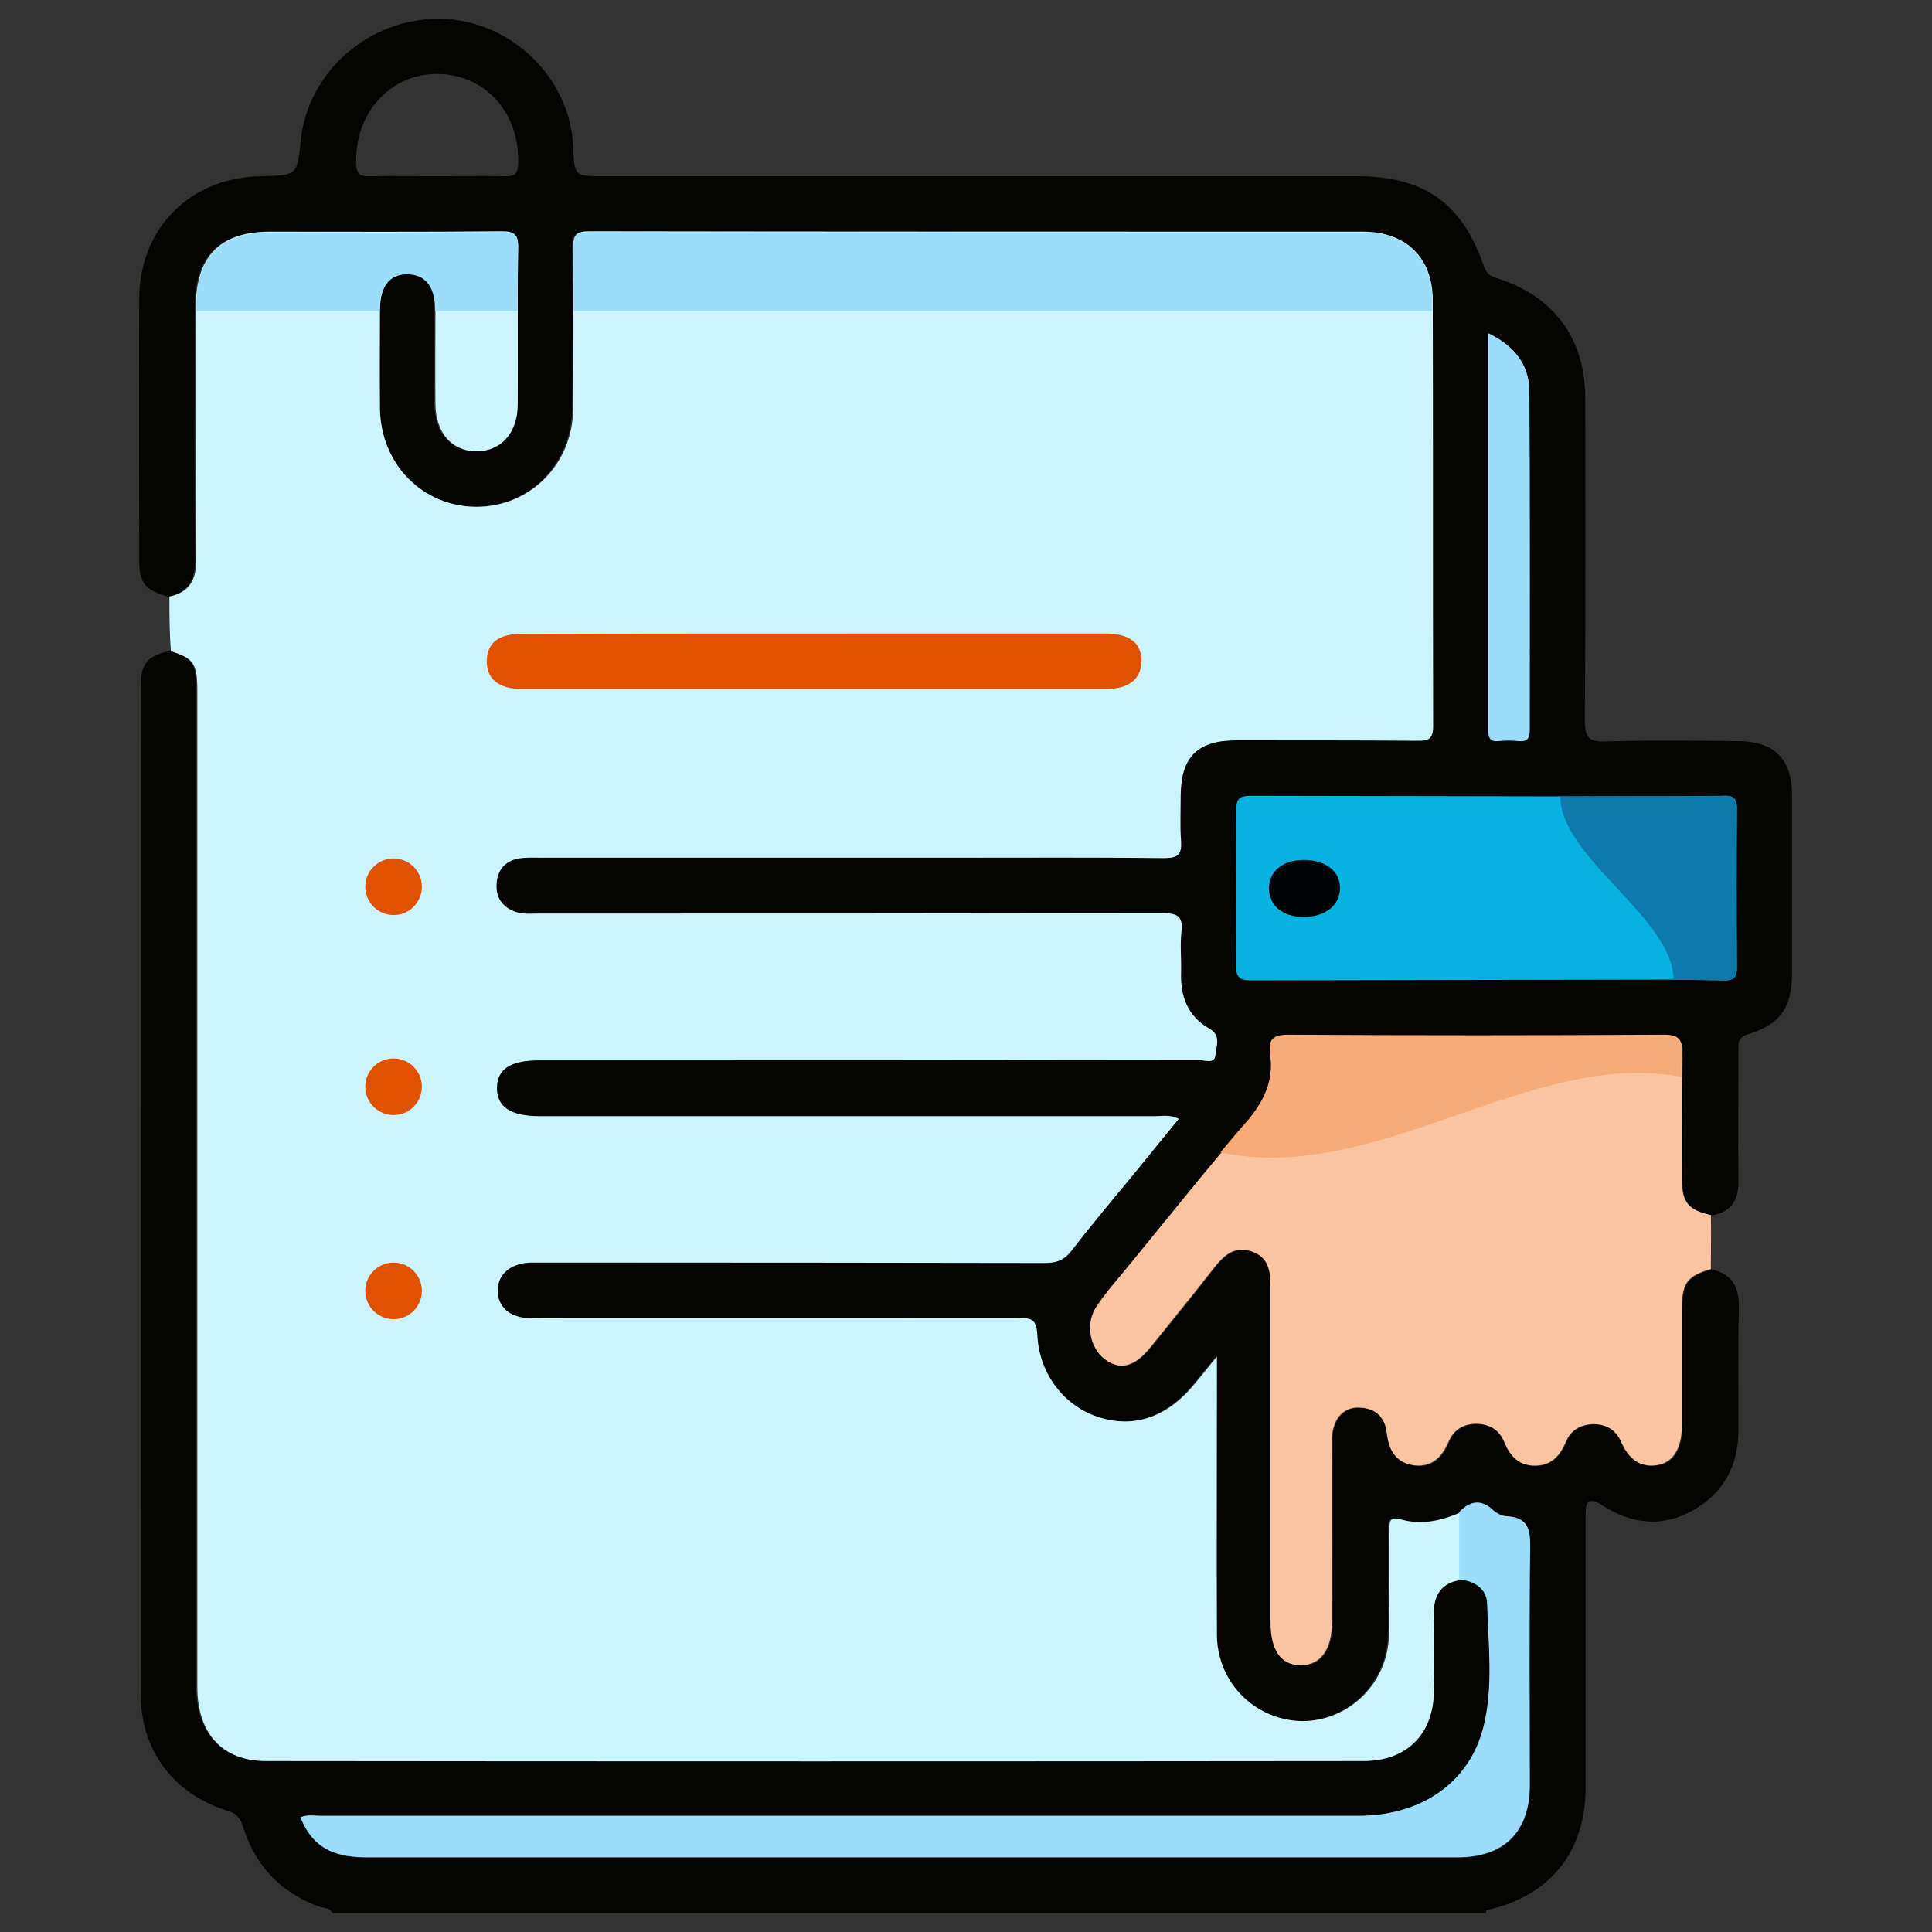 <?xml version="1.0" encoding="utf-8"?>
<!-- Generator: Adobe Illustrator 25.4.0, SVG Export Plug-In . SVG Version: 6.00 Build 0)  -->
<svg version="1.1" id="Layer_1" xmlns="http://www.w3.org/2000/svg" xmlns:xlink="http://www.w3.org/1999/xlink" x="0px" y="0px"
	 viewBox="0 0 512 512" style="enable-background:new 0 0 512 512;" xml:space="preserve">
<rect x="0" y="0" width="512" height="512" fill="#333333" stroke="none"/>
<style type="text/css">
	.st0{fill:#07B2E0;}
	.st1{fill:#040403;}
	.st2{fill:#CCF4FF;}
	.st3{fill:#9BDDFA;}
	.st4{fill:#FAC4A0;}
	.st5{fill:#F6AB78;}
	.st6{fill:#0C7BAB;}
	.st7{fill:#E05200;}
	.st8{fill:#020305;}
</style>
<g>
	<path class="st0" d="M464.3,262.3c-44.9,0.1-89.7,0.1-134.6,0.2c-3.3,0-4.5-0.9-4.4-3.9c0.1-15.1,0.1-30.1,0-45.2
		c0-3.1,1.2-3.9,4.4-3.9c44.9,0.1,89.7,0.2,134.6,0.2C464.3,227.3,464.3,244.8,464.3,262.3z"/>
	<path class="st1" d="M88.1,507c-0.8-1.6-2.5-1.3-3.8-1.8c-10-3.8-16.6-10.7-19.8-20.8c-0.7-2.3-1.5-3.7-4.1-4.5
		c-14.4-4.4-23.1-16-23.1-30.9c-0.1-89,0-178,0-267.1c0-6,1.7-8.1,7.7-9.4c6,1.8,7,3.3,7,10.4c0,88,0,176,0,264.1
		c0,12.2,6.6,19.6,18.2,19.6c87,0.1,204.1,0.1,291.1,0c11.3,0,18.2-7.2,18.4-18.5c0.1-6.9,0.1-13.7,0-20.6c-0.1-5,2.1-8,7.1-8.9
		c4.1,0.4,7.3,2.4,7.4,6.5c0.3,10.9,1.7,22-1,32.7c-3.7,14.7-16.4,23.5-33.2,23.5c-81.5,0-193.1,0-274.6,0c-1.9,0-3.8-0.4-5.7,0.4
		c3,7.5,8.1,10.6,17.4,10.6c86.4,0,202.9,0,289.3,0c12.3,0,19.1-6.8,19.1-19.1c0-20.9-0.2-41.8,0.1-62.7c0.1-5.1-0.6-8.3-6.3-8.6
		c-1.2-0.1-2.6-0.8-3.5-1.6c-3.2-3-6.2-2.6-9,0.5c-5.1,2.2-10.3,3.4-15.7,1.9c-3-0.8-3.3,0.3-3.2,2.7c0.1,6.4,0,12.7,0,19.1
		c0,5.1,0.4,10.2-1.1,15.1c-3.2,10.8-14,17.9-24.8,16.3c-11.4-1.6-19.7-11-19.8-22.6c-0.1-22.7,0-45.4,0-68.1c0-1.5,0-3.1,0-5.7
		c-2.4,2.9-4,4.9-5.6,6.9c-7.3,9-15.8,12.1-25.3,9.3c-9.2-2.7-16.2-11.3-16.7-22c-0.2-4.4-2-4.4-5.2-4.4c-30.1,0.1-90.1,0-120.2,0
		c-16.3,0-32.7,0-49,0c-5.3,0-8.6-2.9-8.6-7.3c0-4.3,3.4-7.2,8.6-7.4c1.1,0,2.3,0,3.4,0c47.7,0,125.4,0,173.1,0.1
		c3.1,0,5.1-0.8,7-3.3c5.5-7.1,11.3-13.9,17-20.9c3.8-4.6,7.5-9.2,11.4-14c-2.4-1.2-4.4-0.7-6.2-0.7c-57.7,0-145.4,0-203.1,0
		c-7.8,0-11.5-2.5-11.4-7.6c0.1-4.9,3.6-7.2,11.2-7.2c61.6,0,153.2,0,214.8-0.1c1.5,0,4.2,1.2,4.4-1.3c0.2-2.3,1.6-5.2-1.6-7
		c-5.8-3.2-7.7-8.5-7.5-14.9c0.1-3.6-0.3-7.2,0.1-10.8c0.5-4.3-1.3-5-5.2-4.9c-58.3,0.1-146.7,0.1-205,0.1c-1.8,0-3.7,0.2-5.4-0.2
		c-3.8-0.9-6.1-3.5-5.9-7.4c0.2-4,2.5-6.7,6.7-7.1c1.6-0.2,3.3-0.1,4.9-0.1c40.2,0,110.4,0,150.6,0c18.3,0,36.6-0.1,54.9,0.1
		c3.5,0,4.5-1,4.3-4.4c-0.3-4.1-0.1-8.2-0.1-12.3c0.1-10.2,4.5-14.5,14.7-14.5c16,0,32-0.1,48,0.1c3,0,4.2-0.5,4.2-3.9
		c-0.1-37.6,0-75.2-0.1-112.8c0-11.3-7.1-18.2-18.5-18.2c-58.3,0-146.7,0-205-0.1c-3.5,0-4.3,1-4.3,4.4c0.2,14.2,0.2,28.4,0,42.6
		c-0.1,14.7-11.4,26-25.6,26c-14.2,0-25.4-11.3-25.6-26c-0.1-8.8-0.1-17.6,0-26.5c0-6.2,2.6-9.4,7.5-9.3c4.6,0.1,7.2,3.3,7.2,9.2
		c0.1,8.5,0,17,0,25.5c0.1,7.5,4.4,12.4,10.9,12.4c6.5,0,10.9-4.9,10.9-12.4c0.1-13.9-0.1-27.8,0.1-41.7c0.1-3.5-1-4.2-4.4-4.2
		c-20.4,0.2-40.9,0.1-61.3,0.1c-13.3,0-19.7,6.5-19.7,20c0,22.4-0.1,44.8,0.1,67.2c0,5.2-1.9,8.4-7.1,9.5c-6-1.6-7.7-3.5-7.7-9.5
		c0-23.2-0.1-46.4,0-69.6c0.1-18.6,13.6-32,32.2-32.3c9.7-0.2,9.7-0.2,10.6-9.6C81.7,18.8,98,4.6,117,5
		c18.4,0.4,34.1,15.6,34.9,33.8c0.3,7.9,0.3,7.9,8.1,7.9c56.5,0,143.1,0,199.6,0c17.8,0,27.9,7.1,33.7,24c0.7,1.9,1.6,2.4,3.3,3
		c15,4.6,23.5,16,23.5,31.6c0.1,28.4,0.1,56.9-0.1,85.3c0,4.5,0.7,6.1,5.7,5.9c11.6-0.4,23.2-0.2,34.8-0.1c9.7,0,14.4,4.7,14.4,14.4
		c0,15.7,0,31.4,0,47.1c0,9.1-3.1,13.6-11.7,16.2c-2.7,0.8-2.5,2.4-2.5,4.4c0,11.6-0.1,23.2,0,34.8c0,5-2.1,8-7.1,8.8
		c-5.9-1.2-7.7-3.3-7.7-9.4c-0.1-11.1-0.2-22.2,0.1-33.3c0.1-3.8-0.9-4.9-4.8-4.9c-33.1,0.2-66.3,0.2-99.4,0c-4.3,0-5.4,1.3-4.9,5.2
		c1,6.9-1.6,12.4-6.1,17.7c-10.9,12.6-21.3,25.6-31.8,38.5c-2.8,3.4-5.8,6.7-8.2,10.4c-3.1,4.6-1.8,11,2.3,14.1
		c4,2.9,7.8,1.9,12-3.3c5.7-7,11.3-13.9,16.8-21c2.6-3.3,5.4-5.9,9.9-4.4c4.5,1.5,5.1,5.3,5.1,9.5c-0.1,29.6,0,59.1,0,88.7
		c0,7.7,2.8,11.6,8.1,11.5c5.3,0,8.2-4.2,8.2-11.7c0-1.8,0-3.6,0-5.4c0-14.4,0-28.7,0-43.1c0-4.7,2.8-8,6.8-8.1
		c4.3,0,7.1,2.3,7.7,6.7c0.6,4.5,2.3,7.9,7.1,8.6c4.8,0.7,7.5-2,9.3-6.3c1.3-3.1,3.9-4.7,7.4-4.7c3.4,0,6,1.6,7.3,4.8
		c1.5,3.6,3.7,6.2,7.9,6.3c4.4,0.1,6.8-2.5,8.4-6.2c1.3-3.2,3.9-4.7,7.3-4.8c3.5-0.1,6.1,1.6,7.4,4.7c1.9,4.5,4.9,7,9.9,6.1
		c4.1-0.8,6.2-4.6,6.2-10.4c0-10.5,0-20.9,0-31.4c0-6.4,1.5-8.2,7.7-10.1c5.3,1.2,7.3,4.5,7.2,9.9c-0.2,10.8-0.1,21.6-0.1,32.3
		c0.1,9.6-3.8,17.1-12.3,21.8c-8.2,4.5-16.3,3.4-24-1.6c-4.2-2.7-4.2,0.3-4.2,3.1c0,13.7,0,27.4,0,41.1c0,10.3,0,20.6,0,30.9
		c-0.1,17-9.4,28.5-26.1,32.3c-0.2,0-0.3,0.5-0.4,0.8C301.7,507,179.9,507,88.1,507z M443.5,259.6c4.4,0.1,8.8,0.1,13.2,0.2
		c2.4,0.1,3.6-0.5,3.6-3.2c-0.1-14.1-0.1-28.3,0-42.5c0-2.7-1.2-3.3-3.6-3.2c-4.4,0.2-8.8,0.2-13.2,0.2
		c-37.4-0.1-74.8-0.1-112.2-0.2c-2.7,0-3.7,0.8-3.7,3.6c0.1,13.9,0.1,27.8,0,41.7c0,2.8,1,3.6,3.7,3.6
		C368.7,259.7,406.1,259.7,443.5,259.6z M394.4,88.3c0,35.6,0,70.4,0,105.2c0,2,0.5,3,2.7,2.9c1.8-0.2,3.6-0.2,5.4,0
		c2.5,0.2,3-0.9,2.9-3.1c-0.1-29.9,0-59.8-0.1-89.7C405.2,96.6,401.4,91.7,394.4,88.3z M115.5,46.7c6.2,0,12.4-0.1,18.6,0
		c2.3,0,3-0.6,3.2-3c0.7-13.5-8.6-24-21.3-24.1c-12.7-0.1-22.1,10.5-21.6,23.9c0.1,2.7,1.1,3.3,3.5,3.2
		C103.8,46.6,109.6,46.7,115.5,46.7z"/>
	<path class="st2" d="M44.9,158.1c5.2-1.1,7.1-4.3,7.1-9.5c-0.1-22.4-0.1-44.8-0.1-67.2c0-13.4,6.4-20,19.7-20
		c20.4,0,40.9,0.1,61.3-0.1c3.3,0,4.4,0.7,4.4,4.2c-0.2,13.9,0,27.8-0.1,41.7c0,7.5-4.4,12.4-10.9,12.4c-6.5,0-10.8-4.9-10.9-12.4
		c-0.1-8.5,0-17,0-25.5c0-5.9-2.6-9.1-7.2-9.2c-4.8-0.1-7.4,3.1-7.5,9.3c0,8.8-0.1,17.6,0,26.5c0.2,14.8,11.4,26,25.6,26
		c14.2,0,25.5-11.3,25.6-26c0.1-14.2,0.1-28.4,0-42.6c0-3.4,0.8-4.4,4.3-4.4c58.3,0.1,146.7,0.1,205,0.1c11.4,0,18.5,6.9,18.5,18.2
		c0.1,37.6,0,75.2,0.1,112.8c0,3.4-1.2,4-4.2,3.9c-16-0.1-32-0.1-48-0.1c-10.2,0-14.6,4.4-14.7,14.5c0,4.1-0.2,8.2,0.1,12.3
		c0.2,3.4-0.8,4.4-4.3,4.4c-18.3-0.2-36.6-0.1-54.9-0.1c-40.2,0-70.4,0-110.6,0c-1.6,0-3.3-0.1-4.9,0.1c-4.2,0.4-6.6,3-6.7,7.1
		c-0.2,3.9,2.2,6.5,5.9,7.4c1.7,0.4,3.6,0.2,5.4,0.2c58.3,0,106.7,0,165-0.1c3.9,0,5.7,0.6,5.2,4.9c-0.4,3.5,0,7.2-0.1,10.8
		c-0.2,6.3,1.7,11.6,7.5,14.9c3.2,1.8,1.8,4.7,1.6,7c-0.2,2.5-2.9,1.3-4.4,1.3c-61.6,0.1-113.2,0.1-174.8,0.1
		c-7.6,0-11.1,2.3-11.2,7.2c-0.1,5.1,3.6,7.6,11.4,7.6c57.7,0,105.4,0,163.1,0c1.9,0,3.8-0.5,6.2,0.7c-3.9,4.8-7.7,9.4-11.4,14
		c-5.7,6.9-11.5,13.8-17,20.9c-1.9,2.5-3.9,3.3-7,3.3c-47.7-0.1-85.4-0.1-133.1-0.1c-1.1,0-2.3,0-3.4,0c-5.2,0.2-8.6,3.1-8.6,7.4
		c0,4.4,3.3,7.3,8.6,7.3c16.3,0.1-7.3,0,9,0c30.1,0,90.1,0,120.2,0c3.3,0,5,0,5.2,4.4c0.5,10.7,7.4,19.2,16.7,22
		c9.5,2.8,18-0.3,25.3-9.3c1.6-2,3.3-4,5.6-6.9c0,2.6,0,4.1,0,5.7c0,22.7-0.1,45.4,0,68.1c0.1,11.6,8.5,21,19.8,22.6
		c10.9,1.5,21.6-5.5,24.8-16.3c1.5-4.9,1.1-10,1.1-15.1c0-6.4,0.1-12.7,0-19.1c0-2.4,0.2-3.6,3.2-2.7c5.4,1.5,10.7,0.3,15.7-1.9
		c0,6,0,12,0,17.9c-5,0.8-7.2,3.9-7.1,8.9c0.1,6.9,0.1,13.7,0,20.6c-0.1,11.3-7.1,18.4-18.4,18.5c-87,0.1-204.1,0.1-291.1,0
		c-11.6,0-18.2-7.4-18.2-19.6c0-90.3,0-173.8,0-264.1c0-7.1-1-8.6-7-10.4C44.9,167.7,44.9,162.9,44.9,158.1z"/>
	<path class="st2" d="M653.4,434.9C652.4,434.9,647.2,434.9,653.4,434.9L653.4,434.9z"/>
	<g>
		<path class="st3" d="M137.3,65.7c-0.1,5.6-0.1,11.1-0.1,16.7h-21.9v-0.5c0-5.9-2.6-9.1-7.2-9.2c-4.8-0.1-7.4,3.1-7.5,9.3v0.4H52
			v-0.8c0-13.5,6.4-20,19.7-20c20.4,0,40.8,0.1,61.3-0.1C136.3,61.4,137.4,62.1,137.3,65.7z"/>
		<path class="st3" d="M379.6,79.8v2.6H152c0-5.5-0.1-11-0.1-16.5c0-3.4,0.8-4.4,4.3-4.4c58.3,0.1,146.7,0.1,205,0.1
			C372.6,61.6,379.6,68.4,379.6,79.8z"/>
	</g>
	<path class="st4" d="M453.4,336.3c-6.2,1.8-7.6,3.6-7.7,10.1c0,10.5,0,20.9,0,31.4c0,5.8-2.2,9.6-6.2,10.4
		c-4.9,0.9-7.9-1.6-9.9-6.1c-1.3-3.1-3.9-4.7-7.4-4.7c-3.4,0.1-6,1.6-7.3,4.8c-1.6,3.8-4,6.3-8.4,6.2c-4.2-0.1-6.4-2.7-7.9-6.3
		c-1.3-3.2-3.9-4.7-7.3-4.8c-3.5,0-6.1,1.6-7.4,4.7c-1.8,4.2-4.5,6.9-9.3,6.3c-4.8-0.7-6.6-4.1-7.1-8.6c-0.5-4.4-3.3-6.7-7.7-6.7
		c-4,0-6.7,3.3-6.8,8.1c-0.1,14.4,0,28.7,0,43.1c0,1.8,0,3.6,0,5.4c0,7.5-3,11.6-8.2,11.7c-5.4,0-8.1-3.9-8.1-11.5
		c0-29.6,0-59.1,0-88.7c0-4.2-0.5-8-5.1-9.5c-4.5-1.5-7.3,1.1-9.9,4.4c-5.5,7.1-11.2,14-16.8,21c-4.2,5.2-8,6.2-12,3.3
		c-4.1-3-5.4-9.5-2.3-14.1c2.4-3.6,5.4-7,8.2-10.4c10.6-12.9,20.9-25.9,31.8-38.5c4.6-5.3,7.2-10.7,6.1-17.7
		c-0.6-3.9,0.6-5.2,4.9-5.2c33.1,0.2,66.3,0.2,99.4,0c3.9,0,4.9,1.1,4.8,4.9c-0.2,11.1-0.1,22.2-0.1,33.3c0,6.1,1.8,8.1,7.7,9.4
		C453.5,326.8,453.4,331.6,453.4,336.3z"/>
	<g>
		<path class="st5" d="M323.4,305.4c41.8,8.8,82-27.6,122.2-20c-0.1-8.8-0.1,2.5,0.1-6.3c0.1-3.8-0.9-4.9-4.8-4.9
			c-33.1,0.2-66.3,0.2-99.4,0c-4.3,0-5.4,1.3-4.9,5.2c1,6.9-1.6,12.4-6.1,17.7C328,299.9,325.7,302.7,323.4,305.4z"/>
	</g>
	<path class="st3" d="M386.7,418.6c0-6,0-12,0-17.9c2.9-3,5.8-3.5,9-0.5c0.9,0.8,2.3,1.6,3.5,1.6c5.8,0.3,6.4,3.5,6.3,8.6
		c-0.3,20.9-0.1,41.8-0.1,62.7c0,12.3-6.8,19.1-19.1,19.1c-86.4,0-202.9,0-289.3,0c-9.2,0-14.4-3.1-17.4-10.6
		c1.9-0.8,3.8-0.4,5.7-0.4c81.5,0,193.1,0,274.6,0c16.8,0,29.5-8.8,33.2-23.5c2.7-10.7,1.3-21.8,1-32.7
		C394,421,390.7,418.9,386.7,418.6z"/>
	<path class="st3" d="M394.4,88.3c7,3.4,10.8,8.3,10.9,15.3c0.2,29.9,0.1,59.8,0.1,89.7c0,2.2-0.5,3.3-2.9,3.1
		c-1.8-0.2-3.6-0.2-5.4,0c-2.2,0.2-2.7-0.8-2.7-2.9C394.4,158.7,394.4,123.9,394.4,88.3z"/>
	<path class="st6" d="M443.5,259.6c0-16.2-30-32.3-30-48.5c4.4-0.1,38.8-0.1,43.2-0.2c2.4-0.1,3.6,0.5,3.6,3.2
		c-0.1,14.1-0.1,28.3,0,42.5c0,2.7-1.2,3.3-3.6,3.2C452.3,259.7,447.9,259.7,443.5,259.6z"/>
	<path class="st7" d="M231.3,167.9c20.6,0,41.1,0,61.7,0c6.3,0,9.5,2.5,9.5,7.2c0,4.8-3.3,7.5-9.4,7.5c-41.6,0-113.2,0-154.8,0
		c-6.1,0-9.4-2.7-9.3-7.5c0.1-4.7,3.1-7.1,9.1-7.1C159.2,167.9,210.3,167.9,231.3,167.9z"/>
	<path class="st8" d="M345.6,227.9c5.7,0,9.6,3,9.5,7.5c0,4.5-3.9,7.6-9.6,7.6c-5.5,0-9.1-2.9-9.2-7.4
		C336.2,231,339.8,227.9,345.6,227.9z"/>
	<circle class="st7" cx="104.3" cy="235" r="7.5"/>
	<circle class="st7" cx="104.3" cy="288" r="7.5"/>
	<circle class="st7" cx="104.3" cy="342.1" r="7.5"/>
</g>
</svg>
